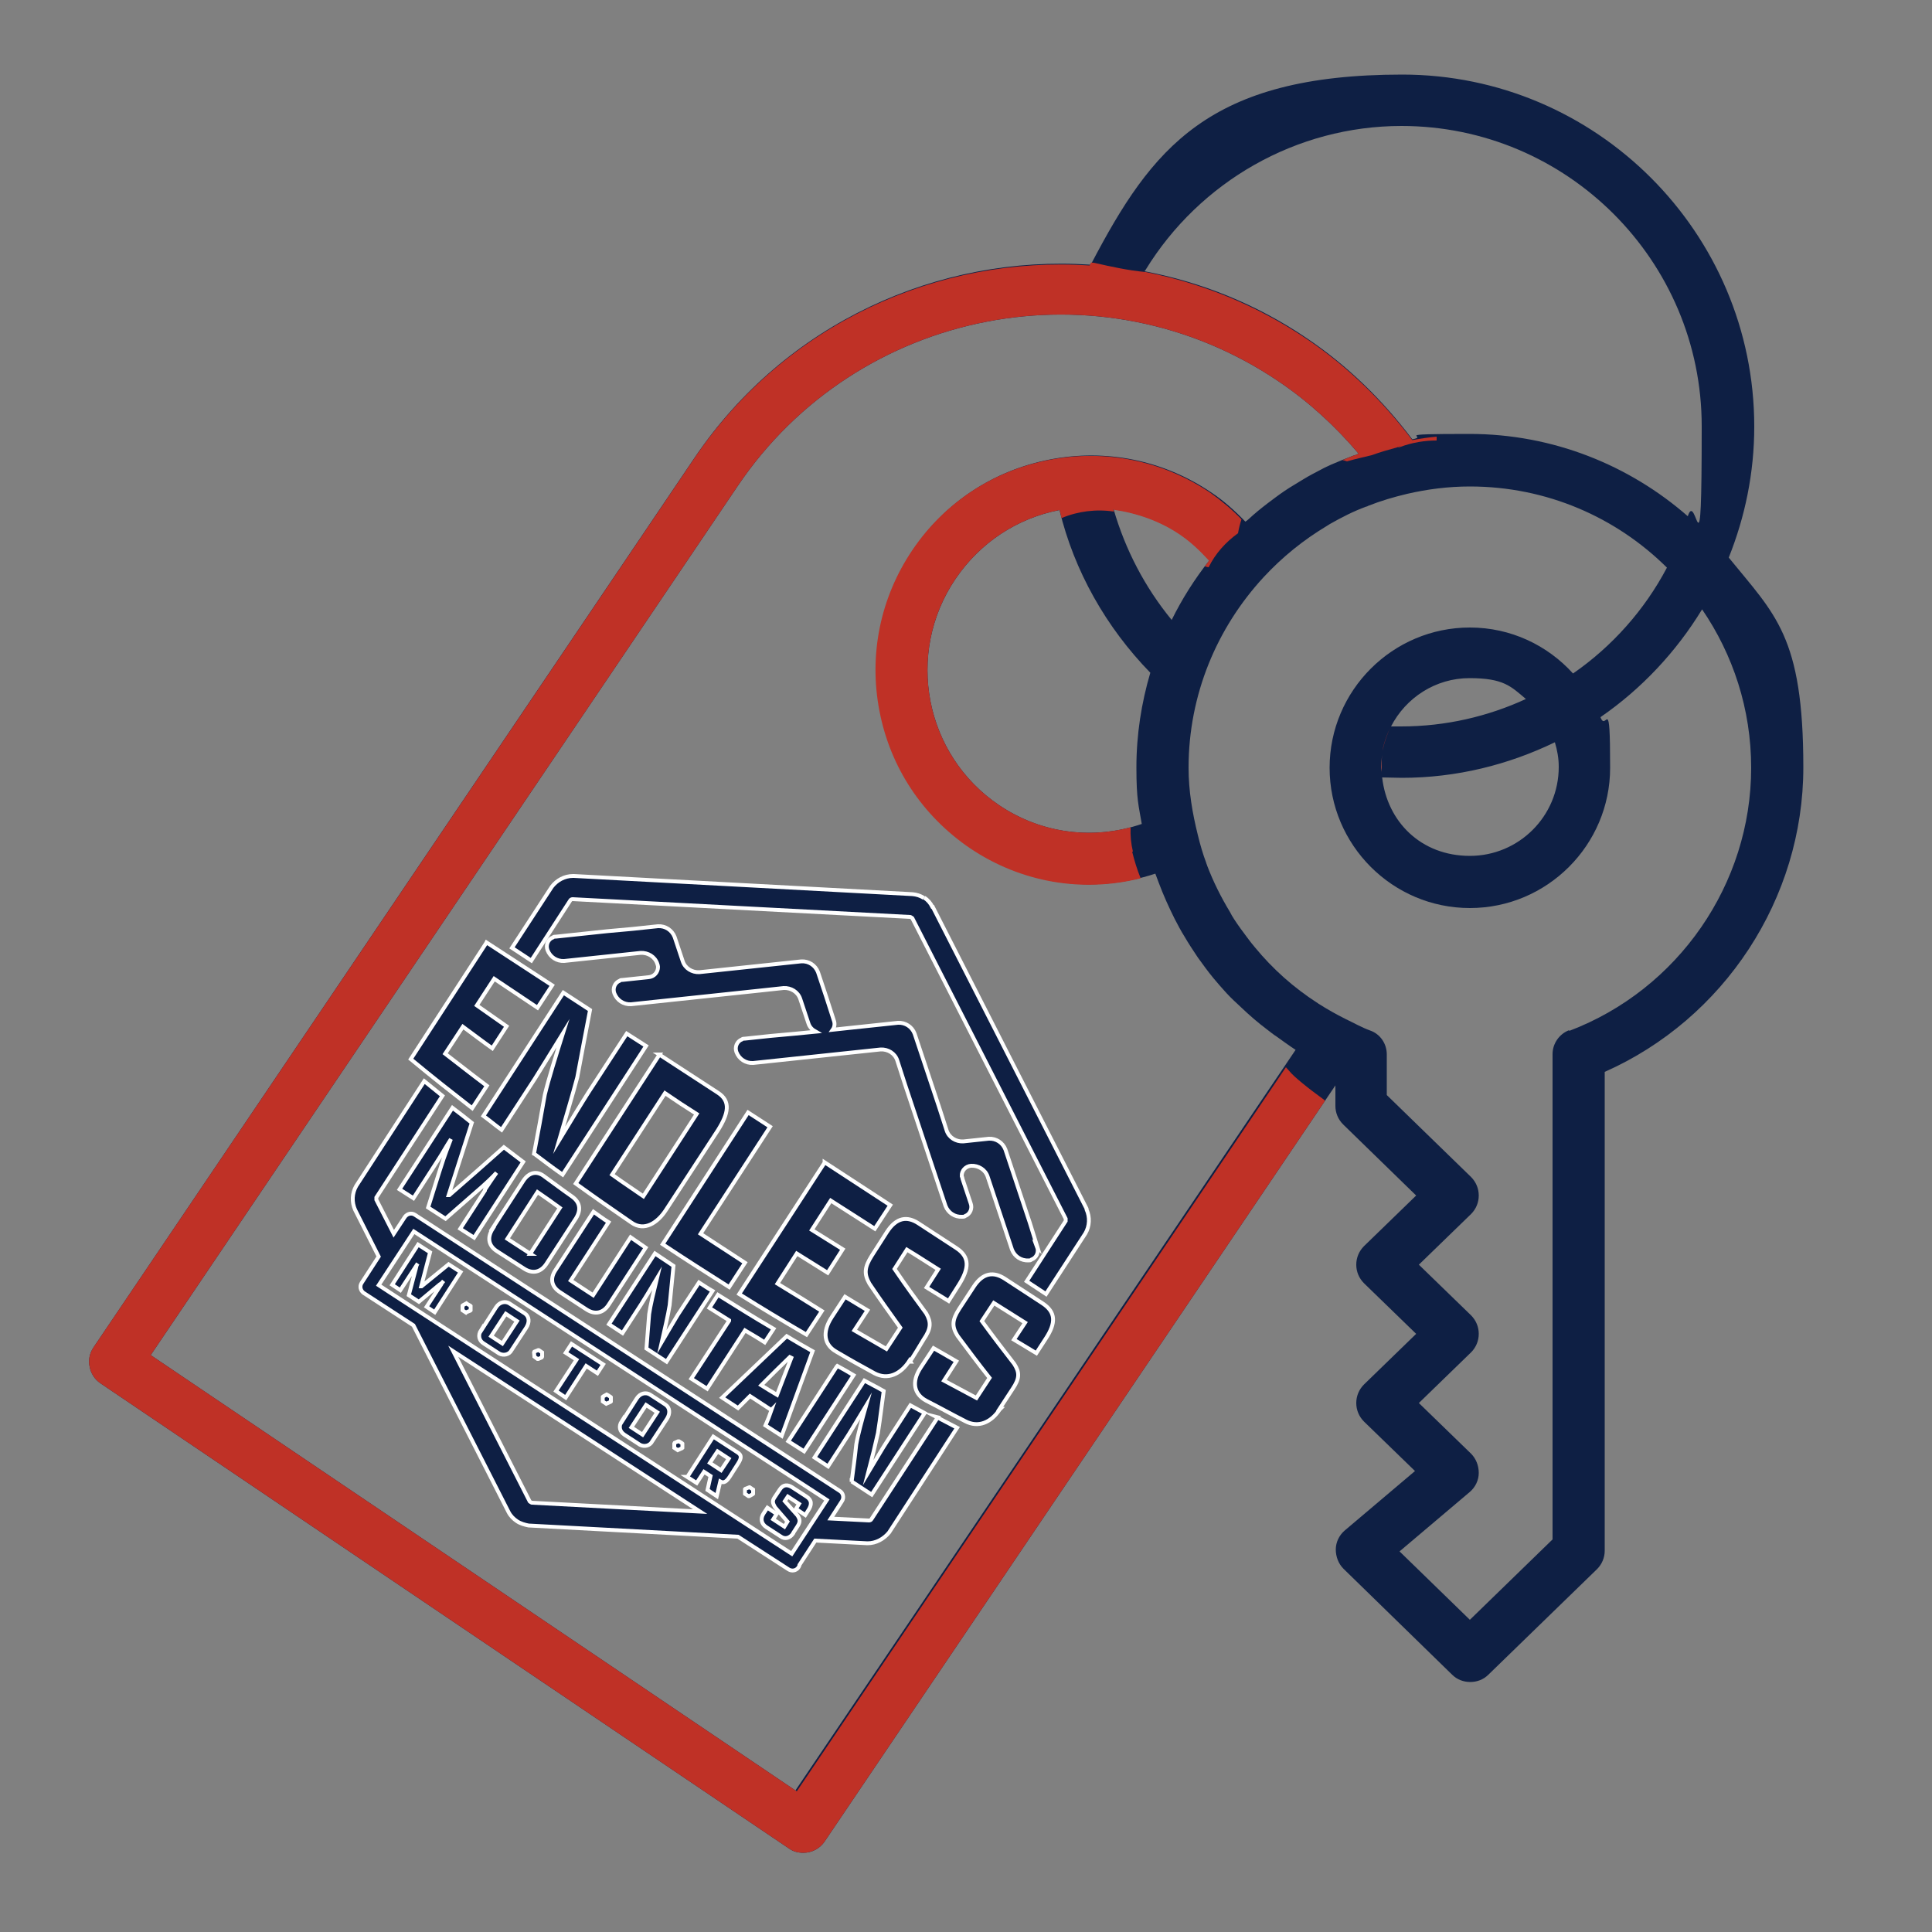 <?xml version="1.0" encoding="UTF-8"?>
<svg xmlns="http://www.w3.org/2000/svg" version="1.1" viewBox="0 0 500 500">
  <rect x="0" y="0" width="500" height="500" fill="#808080" stroke="none"/>
  <defs>
    <style>
      .cls-1 {
        stroke: #fff;
        stroke-miterlimit: 10;
      }

      .cls-1, .cls-2 {
        fill: #0e1f44;
      }

      .cls-3 {
        fill: #bf3126;
      }
    </style>
  </defs>
  <!-- Generator: Adobe Illustrator 28.6.0, SVG Export Plug-In . SVG Version: 1.2.0 Build 709)  -->
  <g>
    <g id="Layer_1">
      <path class="cls-2" d="M282.3,68c0,.2-.2.3-.2.5M282.1,68.5c-39.2-2.6-78.7,15-102.3,49.9L24.2,348.7c-1,1.5-1.4,3.3-1,5,.3,1.7,1.3,3.3,2.8,4.3l178.2,120.4c1.1.8,2.4,1.1,3.7,1.1,2.1,0,4.2-1,5.5-2.9l132.2-195.7v5.3c0,1.8.7,3.5,2,4.8l18.9,18.4-13.5,13.1c-1.3,1.3-2,3-2,4.8s.7,3.5,2,4.8l13.5,13.1-13.5,13.1c-1.3,1.3-2,3-2,4.8s.7,3.5,2,4.8l13.2,12.8-18.2,15.4c-1.4,1.2-2.3,3-2.3,4.9,0,1.9.7,3.7,2,5l28.1,27.4c1.3,1.3,3,1.9,4.7,1.9s3.4-.6,4.7-1.9l28.1-27.3c1.3-1.3,2-3,2-4.8v-123.9c30.9-13.7,51.4-44.8,51.4-78.8s-7.3-39.5-19.3-54.3c4.2-10.5,6.6-21.9,6.6-33.9,0-50.2-40.9-91.1-91.1-91.1s-64.8,19.1-80.4,48.8M296.5,69.8c14-22.8,39-37.2,66.2-37.2,42.9,0,77.7,34.9,77.7,77.7s-1.3,16-3.6,23.3c-15.1-13.2-34.9-21.3-56.5-21.3s-10,.5-14.8,1.4c-7.7-10.2-16.7-19-27.2-26.1-13.1-8.9-27.4-14.6-42.1-17.4M296.3,70.2c0-.1.2-.3.2-.4M206.2,463.6l-167.2-112.9L190.9,125.8c31.1-46.1,93.9-58.3,140-27.1,7.7,5.2,14.6,11.5,20.7,18.7-.4.2-.8.4-1.3.5-1.9.7-3.8,1.5-5.7,2.3-.8.4-1.6.7-2.3,1.1-1.7.9-3.5,1.8-5.1,2.8-.8.5-1.5.9-2.3,1.4-1.7,1-3.3,2.1-4.9,3.3-.7.5-1.3,1-2,1.5-1.7,1.3-3.3,2.6-4.8,4-.3.3-.6.5-.9.7-2.8-2.9-5.7-5.5-8.9-7.6-12.3-8.3-27.1-11.3-41.6-8.5-14.6,2.8-27.2,11.1-35.5,23.4-8.3,12.3-11.3,27.1-8.5,41.6,2.8,14.6,11.1,27.1,23.4,35.5,14.2,9.6,31.7,12,47.8,6.7.3.8.6,1.6.9,2.4,1.2,3.2,2.6,6.3,4.1,9.3.8,1.5,1.6,3.1,2.5,4.5,1.1,1.9,2.3,3.7,3.5,5.5,1.3,1.8,2.6,3.6,4,5.3,1.1,1.3,2.2,2.6,3.4,3.9,1.2,1.3,2.5,2.5,3.8,3.7,2.2,2.1,4.4,4,6.8,5.8.8.6,1.5,1.2,2.3,1.7,1.7,1.2,3.3,2.4,5,3.5l-129.4,191.6ZM295.6,213.2c-12.5,4.3-26,2.6-37-4.8-19.3-13-24.4-39.3-11.3-58.6,6.3-9.3,15.9-15.7,26.9-17.8,0,0,0,0,0,0,3.8,15.8,12.1,30.4,23.5,42.1-2.3,7.8-3.6,16-3.6,24.5s.6,9.9,1.4,14.7ZM303.2,160.4c-6.9-8.4-12-18.2-15-28.6,6.2.9,12.3,3,17.6,6.7,2.6,1.8,4.9,4,7.2,6.5-3.8,4.8-7.1,10-9.8,15.5ZM406.1,266.6c-2.6,1-4.3,3.5-4.3,6.2v125.6l-21.4,20.8-18.2-17.7,18.2-15.4c1.4-1.2,2.3-3,2.3-4.9,0-1.9-.7-3.7-2-5l-13.5-13.1,13.5-13.1c1.3-1.3,2-3,2-4.8s-.7-3.5-2-4.8l-13.5-13.1,13.5-13.1c1.3-1.3,2-3,2-4.8s-.7-3.5-2-4.8l-21.8-21.2v-10.5c0-2.8-1.7-5.3-4.3-6.2-2.2-.8-4.3-2-6.4-3-2.4-1.2-4.7-2.5-6.9-3.9-.1,0-.2-.2-.3-.2-6.2-4-11.6-8.8-16.2-14.4-.7-.8-1.3-1.6-1.9-2.4-1.2-1.6-2.4-3.2-3.5-4.9-.4-.6-.8-1.3-1.1-1.9-2.3-3.8-4.3-7.8-5.9-12,0-.2-.2-.4-.2-.6-.9-2.4-1.6-4.8-2.2-7.3-1.4-5.6-2.4-11.4-2.4-17.4,0-19,7.4-36.3,19.4-49.3,4.9-5.3,10.4-9.7,16.4-13.3.3-.2.5-.3.8-.5,3-1.7,6.1-3.3,9.4-4.5.2,0,.3-.1.5-.2,3.3-1.3,6.7-2.3,10.1-3.1,5.2-1.2,10.6-1.9,16.2-1.9,19.9,0,37.9,8,51,21-5.8,11-14.2,20.4-24.3,27.4-6.6-7.3-16.1-11.9-26.7-11.9-20,0-36.3,16.3-36.3,36.3s16.3,36.3,36.3,36.3,36.3-16.3,36.3-36.3-1-9-2.5-13.1c10.6-7.3,19.6-16.9,26.3-27.9,8,11.7,12.7,25.8,12.7,41,0,30.1-18.9,57.4-47.1,68.1ZM403.4,198.5c0,12.7-10.3,23-23,23s-21.4-8.9-22.7-20.3c1.7,0,3.4.1,5.1.1,14.2,0,27.6-3.4,39.6-9.2.6,2,1,4.1,1,6.3ZM357.4,198.5c0-1.1.2-2.1.3-3.1-.2,1.6-.3,3.3-.1,4.9,0-.6-.2-1.2-.2-1.8ZM362.7,188c-.9,0-1.8,0-2.7,0,3.8-7.4,11.5-12.5,20.3-12.5s10.7,2.1,14.6,5.4c-9.8,4.5-20.7,7.1-32.3,7.1ZM357.8,194.3c.4-2,1.1-4,1.9-5.8-.9,1.9-1.6,3.9-1.9,5.8Z"/>
      <g>
        <path class="cls-3" d="M342.8,284.7c-.1,0-.2-.2-.3-.2-1.9-1.4-3.8-2.8-5.6-4.3-1.2-1-2.4-2-3.4-3.2-.2-.3-.5-.5-.7-.8l-126.6,187.4-167.2-112.9L190.9,125.8c31.1-46.1,93.9-58.3,140-27.1,7.7,5.2,14.6,11.5,20.7,18.7-.4.2-.8.4-1.3.5-1,.4-2,.8-2.9,1.2.4,0,.8.2,1.2.3,2.1-.6,4.3-1.1,6.4-1.6,2.2-.8,4.3-1.4,6.5-2,1-.4,1.7-.8.2,0,.2,0,.4,0,.6-.1,3.2-1.2,6.4-1.7,9.5-1.7,0,0,0,0,0,0,0-.3,0-.6,0-1-2.1.2-4.2.5-6.3.9-7.7-10.2-16.7-19-27.2-26.1-13-8.8-27.2-14.5-41.8-17.4-4.5-.4-9-1.4-13.4-2.4-.2,0-.5,0-.7-.1,0,.1-.1.2-.2.3l-.2.5c-39.2-2.6-78.7,15-102.3,49.9L24.2,348.7c-1,1.5-1.4,3.3-1,5,.3,1.7,1.3,3.3,2.8,4.3l178.2,120.4c1.1.8,2.4,1.1,3.7,1.1,2.1,0,4.2-1,5.5-2.9l129.5-191.7s0,0,0,0c0,0,0,0-.1,0Z"/>
        <path class="cls-3" d="M359.7,188.5c-.9,1.9-1.6,3.9-1.9,5.8.4-2,1.1-4,1.9-5.8ZM357.4,198.5c0-1.1.2-2.1.3-3.1-.2,1.6-.3,3.3-.1,4.9,0-.6-.2-1.2-.2-1.8Z"/>
        <path class="cls-3" d="M293.2,220.4c-.5-2.1-.7-4.2-.6-6.3-11.6,3.1-23.9,1.1-34-5.7-19.3-13-24.4-39.3-11.3-58.6,6.3-9.3,15.9-15.7,26.9-17.8,0,0,0,0,0,0,.2.7.4,1.4.5,2.1,4.2-1.8,9-2.4,13.6-1.7,0-.2-.1-.3-.2-.5,6.2.9,12.3,3,17.6,6.7,2.6,1.8,4.9,4,7.2,6.5-.4.5-.7,1-1.1,1.5.3,0,.7.2,1,.2,1.7-3.5,4.4-6.5,7.6-8.8.2-1.2.5-2.4.9-3.6-2.5-2.6-5.3-4.9-8.1-6.9-12.3-8.3-27.1-11.3-41.6-8.5-14.6,2.8-27.2,11.1-35.5,23.4-8.3,12.3-11.3,27.1-8.5,41.6,2.8,14.6,11.1,27.1,23.4,35.5,13.2,8.9,29.1,11.6,44.2,7.8-.9-2.2-1.6-4.5-2.2-6.9Z"/>
      </g>
      <g id="Layer_1-2" data-name="Layer_1">
        <g>
          <path class="cls-1" d="M239.1,232.4h0c-.9-.6-1.9-.9-3-1h-.1c0,0-87.5-4.7-87.5-4.7h-.2c-2.2,0-4.2,1.1-5.5,2.8l-10.3,15.8,5,3.3,10.1-15.6c.1-.2.4-.3.6-.3l87.3,4.6c.1,0,.2,0,.3.1s.2.1.3.2l39.7,77.8c0,.2,0,.4,0,.6l-10.1,15.6,5,3.3,10.2-15.7c1.1-1.9,1.2-4.2.3-6.2v-.2c0,0-39.8-78.1-39.8-78.1h-.1c-.5-1-1.2-1.8-2.1-2.4"/>
          <path class="cls-1" d="M268.5,322.8l-2-6.4-2.1-6.3-2.1-6.3-2.1-6.3c-.7-1.8-2.4-2.9-4.3-2.8l-6.6.7c-1.9.1-3.7-1-4.3-2.8l-2-6.2-2.1-6.3-2.1-6.3-2.1-6.3c-.7-1.8-2.4-2.9-4.3-2.8l-6.6.7-6.6.7-3.7.4c.5-.7.6-1.6.3-2.4l-2-6.2-2.1-6.3c-.7-1.8-2.4-2.9-4.3-2.8l-6.6.7-6.6.7-6.6.7-6.6.7c-1.9.1-3.7-1-4.3-2.8l-2.1-6.3c-.7-1.8-2.4-2.9-4.3-2.8l-6.6.7-6.6.6-6.6.7-6.6.7c-.3,0-.6,0-.8.2-1.3.5-1.9,2-1.4,3.3.7,1.8,2.4,2.9,4.3,2.8l6.6-.7,6.6-.7,6.6-.7c1.9-.1,3.7,1,4.3,2.8.1.3.2.6.2.8,0,1.4-1,2.6-2.5,2.7l-6.6.7c-.3,0-.6,0-.8.2-1.3.5-1.9,2-1.4,3.3.7,1.8,2.4,2.9,4.3,2.8l6.6-.7,6.6-.7,6.6-.7,6.6-.7,6.6-.7,6.5-.7c1.9-.1,3.7,1,4.3,2.8l2.1,6.3c.3,1,1,1.7,1.9,2.2l-5.1.5-6.6.6-6.6.7c-.3,0-.6,0-.8.2-1.3.5-1.9,2-1.4,3.3.7,1.8,2.4,2.9,4.3,2.8l6.6-.7,6.6-.7,6.6-.7,6.6-.7,6.6-.7c1.9-.1,3.7,1,4.3,2.8l2,6.2,2.1,6.3,2.1,6.3,2.1,6.3,2.1,6.3,2.1,6.3c.7,1.8,2.4,2.9,4.3,2.8.3,0,.6,0,.8-.2,1.3-.5,1.9-2,1.4-3.3l-2.1-6.3c0-.2-.1-.5-.2-.7-.1-1.4,1-2.6,2.4-2.7,1.9-.1,3.7,1,4.3,2.8l2.1,6.3,2.1,6.3,2.1,6.3c.7,1.8,2.4,2.9,4.3,2.8.3,0,.5,0,.7-.2,1.4-.5,2-2,1.5-3.3h0Z"/>
          <path class="cls-2" d="M239.1,232.4h0s0,0,0,0h0"/>
          <path class="cls-1" d="M125.9,243.9l17,11.1-3.8,5.8c-4.5-3-6.7-4.5-11.2-7.5l-4.5,6.9c3.1,2.2,4.6,3.2,7.7,5.4l-3.7,5.7c-3.1-2.2-4.6-3.4-7.6-5.6l-4.6,7c4.3,3.3,6.4,5,10.8,8.3l-3.8,5.8c-6.4-5-9.6-7.5-15.9-12.7l19.5-30h0Z"/>
          <path class="cls-1" d="M138.2,298.6c1.2-6.2,1.7-9.2,2.8-15.3.9-3.8,2.9-10.2,4.7-15.9-2.9,4.7-5.9,9.6-7.3,11.8l-8.6,13.2c-1.9-1.4-2.8-2.2-4.7-3.6l20.7-31.9,6.9,4.5c-1.3,6.9-2,10.3-3.3,17.4-1.1,4.2-3.1,10.8-4.7,16.3,2.9-4.8,6-9.9,7.6-12.4l9.9-15.2,5,3.2-21.6,33.3c-3-2.1-4.4-3.2-7.2-5.3h0Z"/>
          <path class="cls-1" d="M170.6,272.9l15.2,9.9c3.4,2.2,2.7,5.4,0,9.7l-13.5,20.7c-2.1,3.2-5.5,5.6-8.9,3.2-5.8-4-8.7-6-14.4-10.1,7.2-11.1,14.5-22.3,21.7-33.4h0ZM166.5,309.6l13.8-21.3c-3.3-2.1-5-3.2-8.2-5.4l-13.7,21.1c3.2,2.3,4.8,3.3,8.1,5.6h0Z"/>
          <path class="cls-1" d="M193.6,287.9l5.7,3.7-18,27.7c4.6,3,6.9,4.5,11.5,7.5l-4.1,6.3c-6.9-4.4-10.4-6.6-17.2-11.1l22.1-34.1h0Z"/>
          <path class="cls-1" d="M213.4,300.8l17,11.1-4,6.1c-4.6-2.9-6.8-4.4-11.4-7.3l-4.9,7.6c3.2,2,4.8,3,8,5l-3.9,6.1c-3.2-2-4.8-3-8-5l-5,7.8c4.6,2.8,6.9,4.2,11.5,7.1l-4,6.1c-7-4.1-10.5-6.2-17.4-10.5l22.1-34h0Z"/>
          <path class="cls-1" d="M235.4,352.1c-2.3,3.6-5.7,5.1-9.1,3.3-4-2.2-6-3.3-9.9-5.6-3-1.7-3.8-4.9-1.1-9l3.4-5.2c2.3,1.4,3.5,2.1,5.8,3.5l-3.4,5.2c3.3,1.9,5,2.9,8.3,4.8l3.6-5.5c-3.2-4.5-4.9-6.8-8-11.4-1.4-2.5-1.3-4.2.6-7.2l3.9-6.1c2.5-3.9,5.3-4.2,8.2-2.3l9.8,6.4c3.5,2.3,3.4,5.2.6,9.6l-2.6,4.1-5.7-3.5,3-4.7c-3.2-2-4.8-3.1-8.1-5.1l-3.2,5c3.2,4.7,4.9,7,8.2,11.5,1.3,2.3,1.3,3.9-.7,6.8-1.4,2.3-2.1,3.5-3.5,5.7h.1Z"/>
          <path class="cls-1" d="M258.7,364.8c-2.2,3.3-5.5,4.8-8.9,3-4.1-2.1-6-3.2-10.1-5.3-3-1.6-4-4.7-1.4-8.6l3.3-5c2.3,1.3,3.5,2,5.9,3.4l-3.2,5c3.4,1.8,5,2.7,8.4,4.5l3.4-5.2c-3.4-4.3-5-6.5-8.3-10.9-1.5-2.4-1.4-4.1.4-6.9l3.8-5.8c2.4-3.7,5.2-3.9,8-2.1l9.8,6.4c3.5,2.3,3.5,5.1.8,9.2l-2.4,3.7-5.8-3.5,2.9-4.4-8.1-5.1-3.1,4.7c3.3,4.5,5,6.7,8.4,11.1,1.4,2.2,1.4,3.7-.4,6.4l-3.4,5.2h.2Z"/>
          <path class="cls-1" d="M125.5,307.9c.6-.9,1.7-2.6,3-4.4-1.4,1.5-2.7,2.7-3.6,3.5-3.8,3.3-5.7,5-9.6,8.4l-4.5-2.9c1.6-5,2.3-7.5,4-12.6.4-1.1,1.1-3.1,1.9-5.1-1.3,2-2.4,4-3,4.9l-6.7,10.4-3.6-2.3,13.7-21.1c2,1.5,3,2.3,5,3.9-2,6.2-4,12.5-6,18.7h.2c4.6-4,9.4-8.2,14.1-12.4,2,1.5,3,2.3,5,3.8l-12.7,19.6-3.6-2.3,6.4-9.9h0Z"/>
          <path class="cls-1" d="M127.4,318l8.1-12.5c1.5-2.2,3.5-2.5,5.3-1.1,2.9,2.1,4.3,3.2,7.3,5.3,2.2,1.6,2.3,3.7.7,6l-7.4,11.4c-1.4,2.1-3.5,2.7-5.8,1.2l-7-4.5c-2-1.3-2.7-3.3-1.1-5.8h0ZM137.2,324.5l7.7-11.9c-2.3-1.7-3.5-2.5-5.8-4.1l-7.8,12.1,6,3.9h0Z"/>
          <path class="cls-1" d="M167.1,322.9l-9.6,14.8c-1.3,2-3.4,2.7-5.7,1.2l-6.9-4.5c-2-1.3-2.7-3.3-1.2-5.6l9.9-15.2c1.6,1.1,2.3,1.7,3.9,2.7l-9.8,15.1,5.8,3.8s9.7-15,9.7-15l3.9,2.7h0Z"/>
          <path class="cls-1" d="M167.3,349c.3-3.6.4-5.3.7-8.9.3-2.2,1.2-5.9,2-9.2-1.6,2.7-3.3,5.4-4.1,6.7l-4.8,7.4-3.5-2.3,11.9-18.3c1.9,1.3,2.9,1.9,4.8,3.2l-1,10.2c-.4,2.5-1.3,6.3-2,9.4,1.5-2.6,3.3-5.5,4.1-6.9l5.5-8.4c1.4.9,2.1,1.4,3.5,2.2l-11.9,18.3-5.2-3.4h0Z"/>
          <path class="cls-1" d="M188.7,341.7c-2-1.3-3.1-1.9-5.1-3.2l2.2-3.4c4.8,3,9.6,6,14.4,8.8l-2.3,3.5c-2-1.3-3.1-1.9-5.1-3.1l-9.8,15.1-4.1-2.6,9.8-15h0Z"/>
          <path class="cls-1" d="M199.6,364.9l-5.5-3.6c-1.3,1.3-1.9,1.9-3.1,3.1l-4.1-2.7c5.6-5.3,11.1-10.6,16.7-15.9,2.7,1.6,4,2.4,6.7,3.9-2.7,7.3-5.3,14.6-8,21.9l-4.2-2.7c.7-1.6,1-2.4,1.6-4.1h0ZM197,358.5c1.6,1,2.4,1.5,4.1,2.5,1.5-3.9,2.2-5.8,3.7-9.6l-.4-.2c-3,2.9-4.5,4.4-7.4,7.3h0Z"/>
          <path class="cls-1" d="M216.7,353.5c1.7.9,2.5,1.4,4.2,2.4l-12.8,19.7-4.1-2.6,12.6-19.4Z"/>
          <path class="cls-1" d="M220.4,383.5c.5-3.9.8-5.9,1.2-9.7.4-2.4,1.5-6.4,2.5-9.9-1.8,3-3.6,5.9-4.5,7.4l-5.3,8.2-3.5-2.3,12.9-19.9c2,1.1,3.1,1.6,5,2.7-.6,4.3-.8,6.4-1.5,10.9-.6,2.7-1.6,6.8-2.5,10.2,1.8-3,3.7-6.3,4.7-7.8l6.2-9.6,3.7,2-13.7,21.1-5.2-3.4h0Z"/>
          <path class="cls-1" d="M242.7,366.8l-17.2,26.4c-.1.2-.4.3-.6.3l-9.9-.5,2.9-4.5c.6-.9.3-2.1-.5-2.6l-110-71.5c-.9-.6-2-.3-2.6.5l-2.9,4.4-4.5-8.8c0-.2,0-.4,0-.6l17.1-26.3c-1.6-1.3-3.1-2.5-4.7-3.8l-17.6,27.1h0c-1.1,1.9-1.2,4.2-.3,6.2h0c0,0,6.1,12.1,6.1,12.1l-4.4,6.8c-.6.9-.3,2,.5,2.6l12.9,8.4,24.6,48.3h0c.5,1,1.3,1.8,2.2,2.4s2,.9,3,1.1h0s54.2,2.9,54.2,2.9l13,8.4c.9.6,2,.4,2.6-.4.1-.2.3-.4.3-.7l4.1-6.3,13.5.7h0c2.2,0,4.2-1.1,5.6-2.8h0l17.6-27.1c-2.1-1.1-3.7-1.9-5.4-2.8h0ZM137.7,388.9c-.1,0-.2,0-.3-.1s-.2-.1-.3-.2l-19.8-38.9,63.9,41.5-43.6-2.3ZM100.9,334.5l-2.9-1.9,9.1-13.9,104,67.6,2.9,1.9-9.1,13.9-104-67.6Z"/>
          <path class="cls-1" d="M113.7,333c.2-.3.6-.9,1.1-1.5-.3.4-.6.7-1,.9l-5.4,4.5-2.6-1.7,1.8-6.8c.1-.5.2-1,.5-1.4-.5.8-.9,1.4-1.1,1.7l-3.4,5.2-2.1-1.4,6.7-10.4,3.1,2-2.3,8.8h.1c0,0,7-5.7,7-5.7l3.1,2-6.7,10.4-2.1-1.4,3.4-5.2h0Z"/>
          <path class="cls-1" d="M124.5,344.4l3.9-6.1c.9-1.4,2.4-1.6,3.4-1l4,2.6c1.2.8,1.3,2.3.4,3.7l-3.8,5.8c-.6,1.2-2.1,1.5-3.2.9l-4-2.6c-1.2-.7-1.6-2.1-.7-3.5h0ZM130,347.7l3.8-5.8-2.9-1.9-3.8,5.8,2.9,1.9Z"/>
          <polygon class="cls-1" points="149.2 351.9 146.4 350.1 147.9 347.8 156.1 353.1 154.6 355.4 151.7 353.5 146.4 361.7 143.9 360 149.2 351.9"/>
          <path class="cls-1" d="M160.9,368l3.9-6.1c.9-1.4,2.4-1.6,3.4-1l4,2.6c1.2.8,1.3,2.3.4,3.7l-3.8,5.8c-.6,1.2-2.1,1.5-3.2.9l-4-2.6c-1.2-.8-1.6-2.1-.7-3.5h0ZM166.3,371.3l3.8-5.8-2.9-1.9-3.8,5.8,2.9,1.9Z"/>
          <path class="cls-1" d="M177.9,382.2l6.7-10.4,6.3,4.1c1.1.7,1,1.5.1,2.9l-2.1,3.3c-.9,1.4-1.6,1.8-2.5,1.3l-.9,3.8-2.4-1.6.8-3.6-1.7-1.1-1.9,2.9-2.5-1.6h0ZM186.6,380.5l2-3-2.9-1.9-2,3,2.9,1.9Z"/>
          <path class="cls-1" d="M205.3,396.8c-.8,1.2-2.1,1.7-3.3.8l-3.7-2.4c-1.2-.8-1.6-2.1-.7-3.5l1-1.5,2.4,1.6-.9,1.4,2.9,1.9.8-1.3-3.2-3.7c-.7-1.2-.8-1.7,0-2.8l1.2-1.8c.9-1.4,2.1-1.3,3.2-.6l3.7,2.4c1.4.9,1.5,2.1.4,3.7l-.7,1.1-2.4-1.6.8-1.3-2.9-1.9-.8,1.2,3.3,3.7c.7,1.1.7,1.7,0,2.8l-1.1,1.7h0s0,0,0,0Z"/>
          <polygon class="cls-1" points="158.1 361.6 158 361.5 157.2 361 157 360.9 156.1 361.4 156 361.5 156 362.5 156 362.7 156.9 363.3 157.1 363.2 158 362.8 158.1 362.7 158.1 361.6"/>
          <polygon class="cls-1" points="194.9 385.6 194.9 385.5 194 384.9 193.9 384.9 192.9 385.3 192.8 385.4 192.8 386.5 192.8 386.6 193.7 387.2 193.9 387.2 194.8 386.7 194.9 386.6 194.9 385.6"/>
          <polygon class="cls-1" points="176.6 373.6 176.5 373.5 175.7 373 175.5 373 174.6 373.4 174.5 373.6 174.5 374.6 174.5 374.7 175.4 375.3 175.6 375.2 176.5 374.8 176.6 374.7 176.6 373.6"/>
          <polygon class="cls-1" points="140.3 350.1 140.3 350 139.4 349.4 139.3 349.4 138.3 349.8 138.2 350 138.3 351 138.3 351.1 139.1 351.7 139.3 351.7 140.2 351.3 140.3 351.1 140.3 350.1"/>
          <polygon class="cls-1" points="121.8 338 121.7 337.9 120.8 337.4 120.7 337.3 119.8 337.8 119.7 337.9 119.7 338.9 119.7 339.1 120.6 339.7 120.7 339.6 121.7 339.2 121.8 339.1 121.8 338"/>
        </g>
      </g>
    </g>
  </g>
</svg>